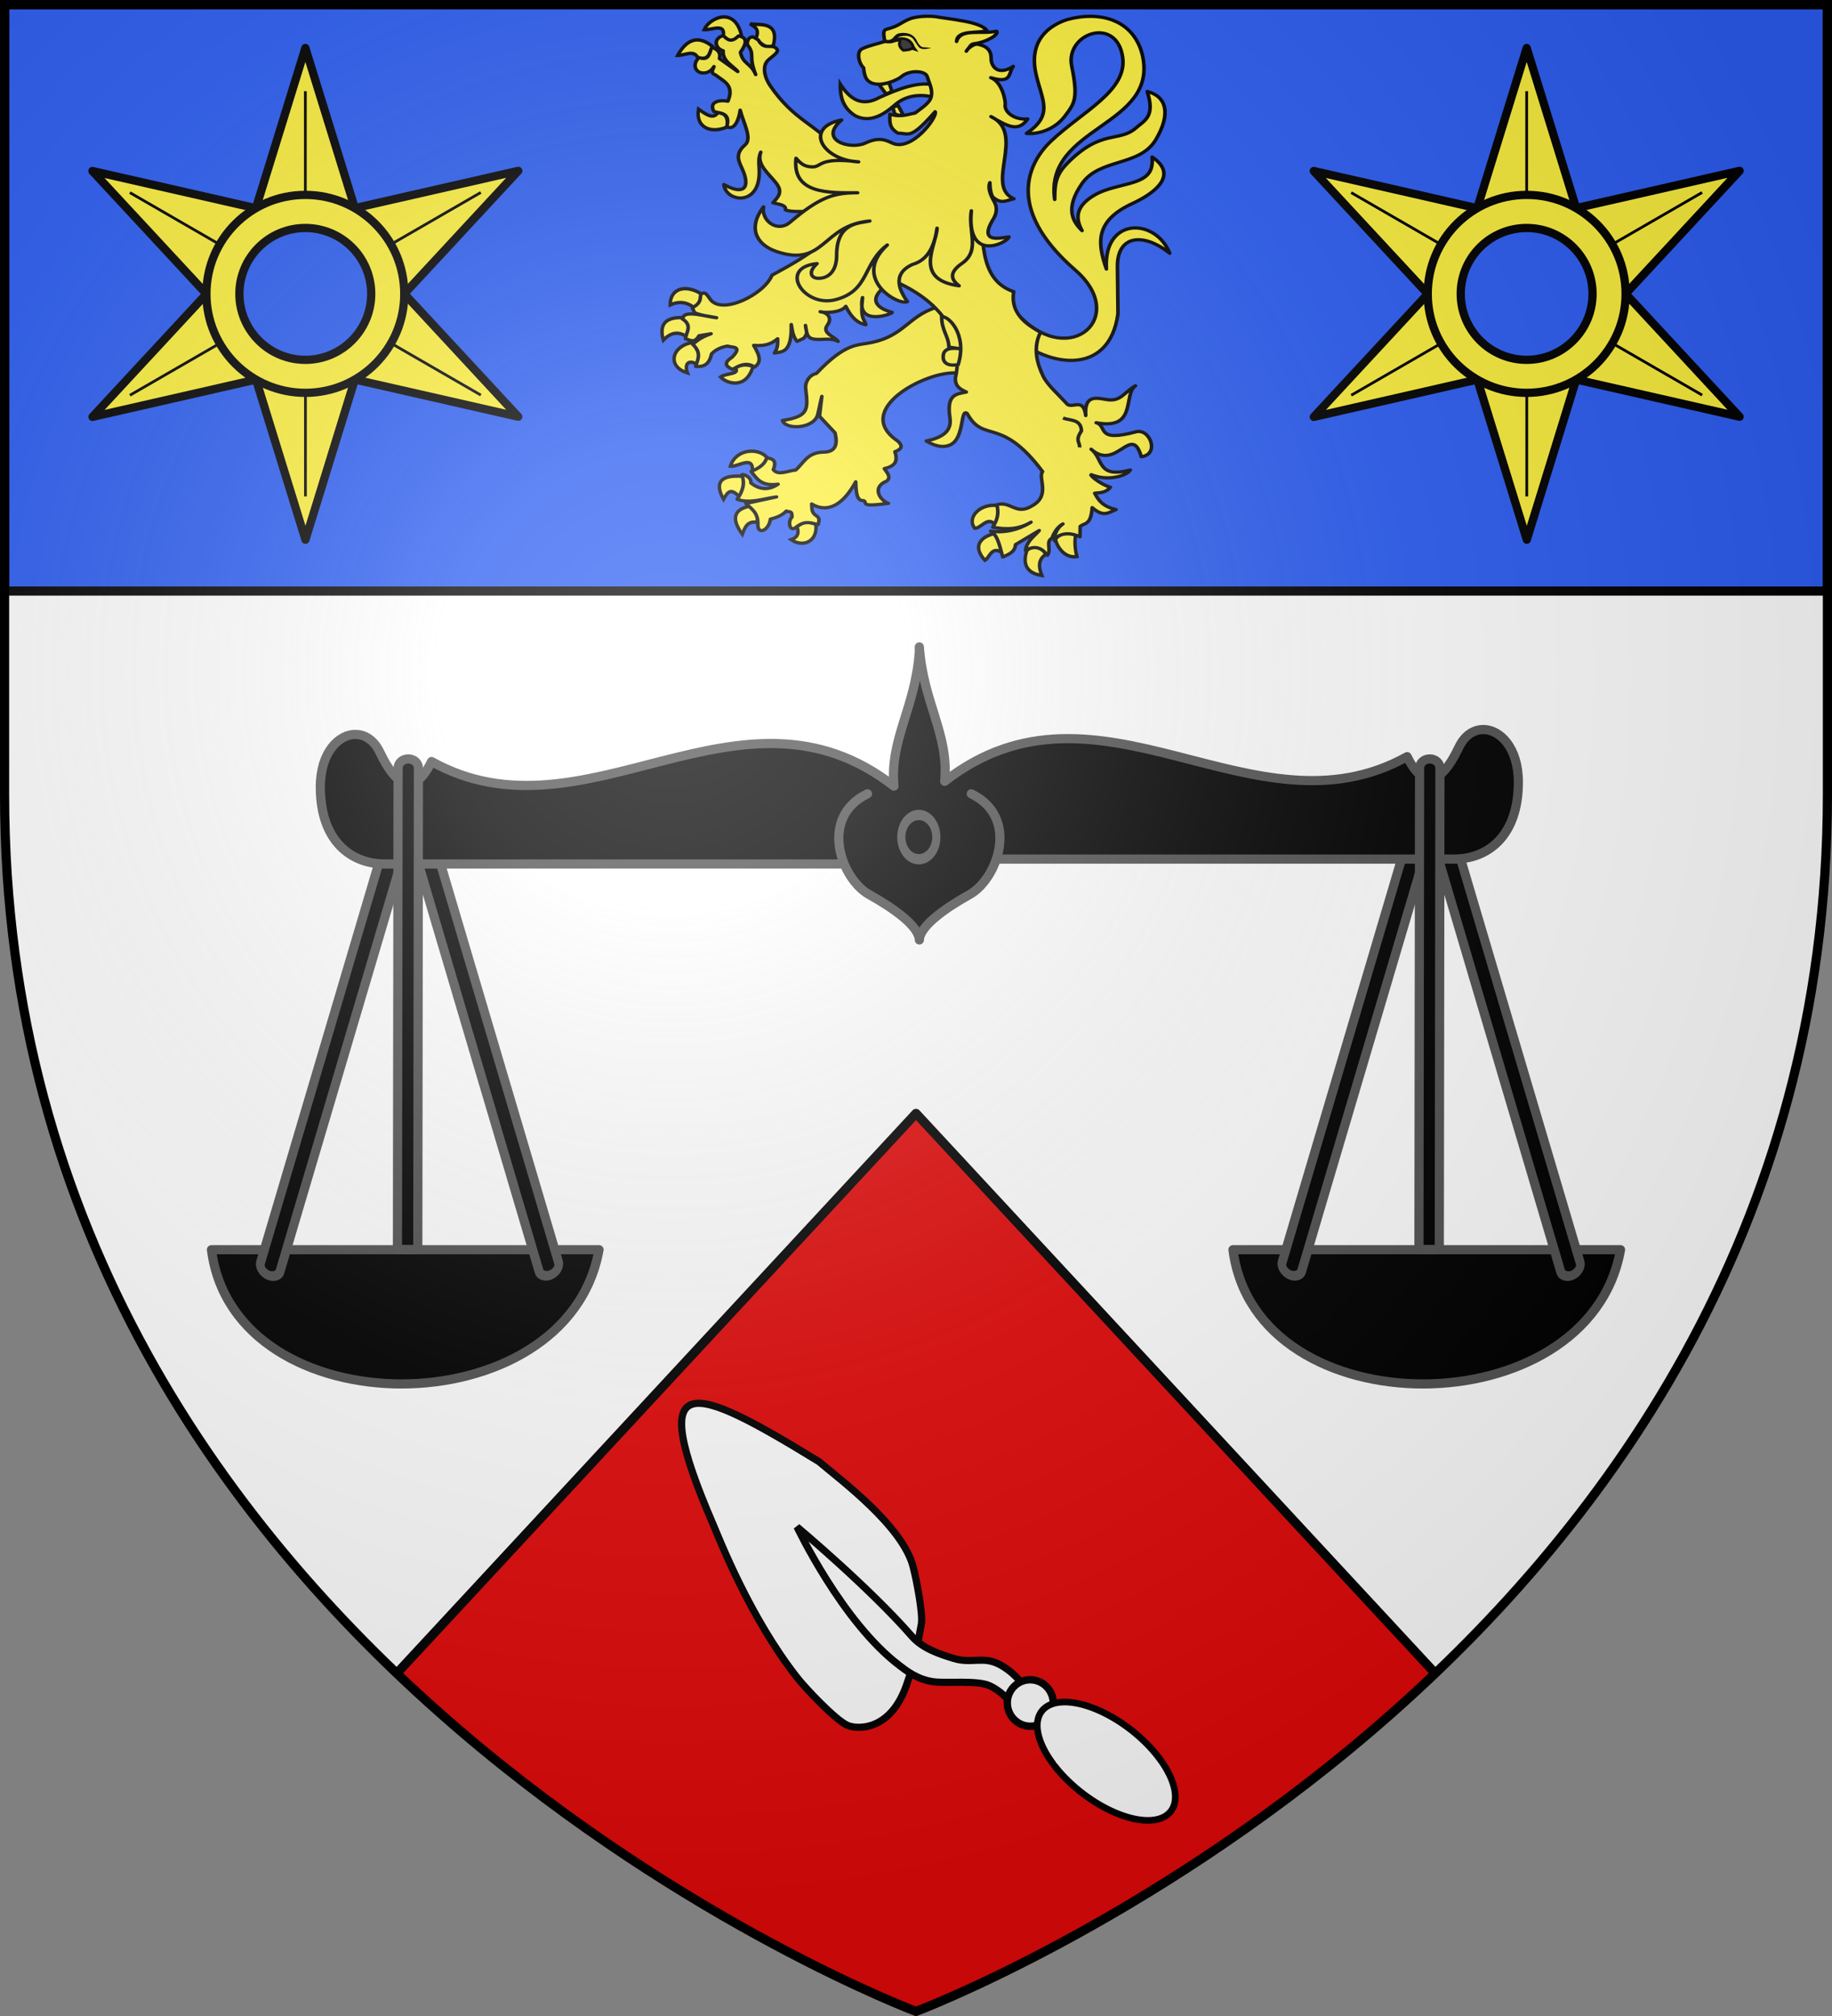 <?xml version="1.0" encoding="UTF-8" standalone="no"?>
<svg
   xmlns:dc="http://purl.org/dc/elements/1.1/"
   xmlns:cc="http://creativecommons.org/ns#"
   xmlns:rdf="http://www.w3.org/1999/02/22-rdf-syntax-ns#"
   xmlns:svg="http://www.w3.org/2000/svg"
   xmlns="http://www.w3.org/2000/svg"
   xmlns:xlink="http://www.w3.org/1999/xlink"
   xmlns:sodipodi="http://sodipodi.sourceforge.net/DTD/sodipodi-0.dtd"
   xmlns:inkscape="http://www.inkscape.org/namespaces/inkscape"
   width="600"
   height="660"
   viewBox="0 0 600 660"
   id="svg2"
   sodipodi:version="0.32"
   inkscape:version="0.46"
   sodipodi:docname="Blason_ville_fr_Hattenville-A_(Seine-Maritime).svg"
   inkscape:output_extension="org.inkscape.output.svg.inkscape"
   version="1.0">
  <rect x="0" y="0" width="600" height="660" fill="#808080" stroke="none"/>
  <sodipodi:namedview
     inkscape:window-height="977"
     inkscape:window-width="1280"
     inkscape:pageshadow="2"
     inkscape:pageopacity="0.0"
     guidetolerance="10.0"
     gridtolerance="10.0"
     objecttolerance="10.0"
     borderopacity="1.0"
     bordercolor="#666666"
     pagecolor="#ffffff"
     id="base"
     showgrid="false"
     inkscape:zoom="1.1621212"
     inkscape:cx="300"
     inkscape:cy="330"
     inkscape:window-x="-4"
     inkscape:window-y="-4"
     inkscape:current-layer="layer3"
     inkscape:object-nodes="true"
     inkscape:window-maximized="1" />
  <defs
     id="defs4">
    <radialGradient
       id="Gradient1"
       gradientUnits="userSpaceOnUse"
       cx="-80"
       cy="-80"
       r="405">
      <stop
         style="stop-color:#fff;stop-opacity:0.31"
         offset="0"
         id="stop7" />
      <stop
         style="stop-color:#fff;stop-opacity:0.25"
         offset="0.19"
         id="stop9" />
      <stop
         style="stop-color:#6b6b6b;stop-opacity:0.125"
         offset="0.6"
         id="stop11" />
      <stop
         style="stop-color:#000;stop-opacity:0.125"
         offset="1"
         id="stop13" />
    </radialGradient>
    <clipPath
       id="shield_cut">
      <path
         id="shield"
         d="M -298.5,-298.5 L 298.5,-298.5 L 298.5,-40 C 298.5,246.31 0,358.5 0,358.5 C 0,358.5 -298.5,246.31 -298.5,-40 L -298.5,-298.5 z" />
    </clipPath>
    <g
       id="s-4">
      <g
         id="c-6">
        <path
           transform="matrix(0.951,0.309,-0.309,0.951,0,-1)"
           d="M 0,0 L 0,1 L 0.5,1 L 0,0 z"
           id="t-0" />
        <use
           height="540"
           width="810"
           y="0"
           x="0"
           id="use2144-7"
           transform="scale(-1,1)"
           xlink:href="#t-0" />
      </g>
      <g
         id="a-1">
        <use
           height="540"
           width="810"
           y="0"
           x="0"
           id="use2147-7"
           transform="matrix(0.309,0.951,-0.951,0.309,0,0)"
           xlink:href="#c-6" />
        <use
           height="540"
           width="810"
           y="0"
           x="0"
           id="use2149-7"
           transform="matrix(-0.809,0.588,-0.588,-0.809,0,0)"
           xlink:href="#c-6" />
      </g>
      <use
         height="540"
         width="810"
         y="0"
         x="0"
         id="use2151-7"
         transform="scale(-1,1)"
         xlink:href="#a-1" />
    </g>
    <g
       id="s">
      <g
         id="c">
        <path
           transform="matrix(0.951,0.309,-0.309,0.951,0,-1)"
           d="M 0,0 L 0,1 L 0.5,1 L 0,0 z"
           id="t" />
        <use
           height="540"
           width="810"
           y="0"
           x="0"
           id="use2144"
           transform="scale(-1,1)"
           xlink:href="#t" />
      </g>
      <g
         id="a">
        <use
           height="540"
           width="810"
           y="0"
           x="0"
           id="use2147"
           transform="matrix(0.309,0.951,-0.951,0.309,0,0)"
           xlink:href="#c" />
        <use
           height="540"
           width="810"
           y="0"
           x="0"
           id="use2149"
           transform="matrix(-0.809,0.588,-0.588,-0.809,0,0)"
           xlink:href="#c" />
      </g>
      <use
         height="540"
         width="810"
         y="0"
         x="0"
         id="use2151"
         transform="scale(-1,1)"
         xlink:href="#a" />
    </g>
    <g
       id="f">
      <rect
         width="100"
         height="60"
         x="-50"
         y="-30"
         style="fill:#28166f"
         id="rect1964" />
      <g
         transform="translate(0,-20)"
         style="fill:#ffffff"
         id="g1966">
        <path
           d="M -1.212,27.818 C -1.212,22.175 -2.091,20.471 -4.542,13.98 C -5.709,10.888 -5.024,7.103 -2.858,3.601 C -2.082,2.346 -1.114,1.214 0,0 C 1.114,1.214 2.082,2.346 2.858,3.601 C 5.024,7.103 5.709,10.888 4.542,13.98 C 2.091,20.471 1.212,22.175 1.212,27.818 L -1.212,27.818 z"
           id="path1968" />
        <path
           d="M 2.922,27.672 C 2.922,21.721 5.239,17.829 8.501,16.66 C 9.949,16.141 11.808,16.387 13.519,18.107 C 15.638,20.236 16.255,26.1 10.036,27.228 C 10.694,26.272 10.655,24.147 9.322,23.441 C 8.331,22.916 7.209,23.188 6.646,23.564 C 5.822,24.116 4.917,25.67 4.967,27.672 L 2.922,27.672 z"
           id="rwi" />
        <path
           d="M 1.777,30.183 C 1.79,32.191 2.795,33.518 4.516,34.257 C 4.295,34.955 3.257,36.378 1.831,36.281 C 1.55,37.787 1.282,38.632 0,40 C -1.282,38.632 -1.55,37.787 -1.831,36.281 C -3.257,36.378 -4.295,34.955 -4.516,34.257 C -2.795,33.518 -1.79,32.191 -1.777,30.183 L 1.777,30.183 z"
           id="path1971" />
        <use
           transform="scale(-1,1)"
           id="use1973"
           x="0"
           y="0"
           width="800"
           height="400"
           xlink:href="#rwi" />
        <rect
           width="15.846"
           height="3.218"
           x="-7.923"
           y="27.331"
           id="rect1975" />
      </g>
    </g>
  </defs>
  <g
     id="layer4"
     inkscape:label="Fond écu"
     inkscape:groupmode="layer"
     transform="translate(300,300)">
    <use
       xlink:href="#shield"
       id="use18"
       style="fill:#ffffff"
       x="0"
       y="0"
       width="600"
       height="660" />
    <rect
       style="fill:#2b5df2;fill-opacity:1;fill-rule:nonzero;stroke:#000000;stroke-opacity:1;stroke-width:3"
       id="rect2842"
       width="597"
       height="192"
       x="-298.5"
       y="-298.5" />
    <g
       id="g8920"
       inkscape:label="Meubles"
       transform="translate(-1000,-300)" />
    <path
       style="fill:#e20909;fill-opacity:1;fill-rule:nonzero;stroke:none;stroke-width:3;stroke-linecap:butt;stroke-linejoin:round;stroke-miterlimit:4;stroke-dashoffset:0;stroke-opacity:1"
       d="M 300 364.5 L 129.938 547.844 C 210.807 624.991 300 658.5 300 658.5 C 300 658.5 389.193 624.991 470.062 547.844 L 300 364.5 z "
       transform="translate(-300,-300)"
       id="rect9044" />
  </g>
  <g
     id="layer3"
     inkscape:label="Meubles"
     inkscape:groupmode="layer"
     transform="translate(300,300)">
    <g
       id="g2512"
       transform="matrix(0.995,-0.105,0.105,0.995,-23.746,1.657)">
      <path
         style="fill:#ffffff;stroke:#000000;stroke-width:2.348px;stroke-linecap:butt;stroke-linejoin:miter;stroke-opacity:1"
         d="M -26.511,174.964 C -19.965,181.809 -1.537,198.776 0.502,212.354 C 1.161,216.741 2.143,228.142 1.218,231.317 C -3.072,246.043 -3.863,246.431 -5.222,249.564 C -12.187,265.614 -23.655,263.295 -26.332,261.729 C -30.112,259.518 -38.669,248.261 -41.002,244.555 C -54.481,223.135 -61.594,196.707 -63.185,191.602 C -79.965,137.757 -65.372,145.082 -26.511,174.964 L -26.511,174.964 z"
         id="path2833"
         sodipodi:nodetypes="cssssssss" />
      <path
         style="fill:#ffffff;stroke:#000000;stroke-width:2.348px;stroke-linecap:butt;stroke-linejoin:miter;stroke-opacity:1"
         d="M -35.922,195.435 C -35.922,195.435 -24.468,228.094 -7.223,244.142 C -5.677,245.58 -2.068,249.326 3.434,250.568 C 7.738,251.54 17.464,251.473 21.273,253.702 C 25.794,256.349 28.4,261.197 28.4,261.197 C 28.4,261.197 33.83,257.451 33.83,257.451 C 33.83,257.451 31.131,251.187 25.542,247.316 C 20.225,243.633 16.414,246.111 10.465,243.572 C 5.703,241.54 0.677,239.183 -2.299,234.946 C -14.509,217.564 -35.922,195.435 -35.922,195.435 L -35.922,195.435 z"
         id="path2835"
         sodipodi:nodetypes="csssccsssc" />
      <path
         transform="matrix(2.343,-0.164,0.164,2.343,-83.861,-394.918)"
         sodipodi:type="arc"
         style="fill:#ffffff;fill-opacity:1;fill-rule:nonzero;stroke:#000000;stroke-width:1.028;stroke-linecap:round;stroke-linejoin:round;stroke-miterlimit:4;stroke-dasharray:none;stroke-opacity:1"
         id="path2837"
         sodipodi:cx="30.546562"
         sodipodi:cy="281.97485"
         sodipodi:rx="3.1993906"
         sodipodi:ry="3.2374787"
         d="M 28.946,284.778 A 3.199,3.237 0 1 1 29.051,284.837"
         sodipodi:start="2.0947157"
         sodipodi:end="8.3402977"
         sodipodi:open="true" />
      <path
         sodipodi:open="true"
         sodipodi:end="8.3402977"
         sodipodi:start="2.0947157"
         d="M 24.854,286.794 A 11.379,5.565 0 1 1 25.228,286.895"
         sodipodi:ry="5.565196"
         sodipodi:rx="11.37919"
         sodipodi:cy="281.97485"
         sodipodi:cx="30.546562"
         id="path3611"
         style="fill:#ffffff;fill-opacity:1;fill-rule:nonzero;stroke:#000000;stroke-width:0.928;stroke-linecap:round;stroke-linejoin:round;stroke-miterlimit:4;stroke-dasharray:none;stroke-opacity:1"
         sodipodi:type="arc"
         transform="matrix(1.695,1.626,-1.626,1.695,463.432,-245.306)" />
    </g>
    <g
       transform="translate(-394.352,-25.191)"
       inkscape:label="Meubles"
       id="g2807" />
    <g
       transform="translate(820.582,694.628)"
       inkscape:label="Meubles"
       id="g4626" />
    <g
       id="g9584"
       transform="matrix(0.393,0,0,0.357,237.399,-429.003)">
      <path
         sodipodi:nodetypes="cssssscscccsscsscsscsccscc"
         id="path3833"
         d="M -517.572,651.517 C -475.203,699.354 -426.794,651.645 -471.279,609.088 C -532.269,550.741 -508.177,508.111 -491.712,490.941 C -465.26,463.355 -427.952,444.829 -431.848,413.952 C -436.693,375.558 -479.974,391.666 -474.265,422.167 C -468.647,452.183 -472.152,456.26 -479.741,467.481 C -488.727,480.769 -502.974,484.679 -511.999,483.67 C -488.531,466.411 -499.619,452.51 -504.251,428.342 C -510.17,397.466 -492.273,384.389 -478.126,379.32 C -450.722,371.074 -423.003,379.305 -415.508,411.27 C -401.191,477.841 -497.294,476.263 -488.484,544.289 C -488.422,530.415 -487.845,522.118 -477.871,510.999 C -449.42,479.282 -434.795,492.356 -420.643,478.599 C -413.723,471.873 -404.484,468.391 -411.402,445.269 C -395.238,449.591 -391.412,465.822 -404.23,489.458 C -417.707,514.309 -451.059,506.226 -465.853,529.885 C -480.352,553.069 -473.153,564.898 -465.675,572.875 C -471.041,562.112 -471.356,551.317 -456.764,541.253 C -450.639,537.028 -444.93,534.815 -429.589,530.645 C -412.306,525.947 -406.203,520.784 -407.292,505.332 C -385.227,521.658 -404.608,538.293 -423.857,548.057 C -454.944,563.825 -453.004,584.12 -445.396,608.091 C -448.118,560.027 -404.277,560.959 -392.635,593.636 C -413.967,574.638 -436.499,576.366 -436.194,605.986 L -435.75,649.08 C -443.111,708.923 -498.266,697.996 -527.539,664.915"
         style="fill:#fcef3c;fill-opacity:1;stroke:#000000;stroke-width:3;stroke-linejoin:round;stroke-miterlimit:4;stroke-dasharray:none;stroke-opacity:1" />
      <path
         style="fill:#fcef3c;fill-opacity:1;stroke:#000000;stroke-width:3;stroke-miterlimit:4;stroke-dasharray:none;stroke-opacity:1"
         d="M -667.159,438.537 C -667.359,449.681 -665.264,460.005 -654.901,467.372 C -644.036,473.671 -632.959,468.69 -621.809,457.669 C -610.025,446.333 -595.85,448.322 -586.899,451.132 C -585.425,445.89 -587.234,443.76 -586.832,440.25 C -600.213,434.466 -619.694,443.443 -634.525,450.729 C -649.373,459.753 -659.105,452.191 -667.159,438.537 z"
         id="path3835"
         sodipodi:nodetypes="ccccccc" />
      <g
         transform="matrix(0.971,0,0,1.062,-1565.493,279.495)"
         id="g3892"
         style="fill:#fcef3c;stroke:#000000;stroke-width:2.954;stroke-opacity:1">
        <path
           style="fill:#fcef3c;fill-opacity:1;stroke:#000000;stroke-width:2.954;stroke-linejoin:miter;stroke-miterlimit:4;stroke-dasharray:none;stroke-opacity:1"
           d="M 862.664,472.577 C 855.476,463.366 835.582,464.284 830.832,479.663 C 837.648,480.342 850.288,470.055 849.838,483.483 C 858.143,483.015 860.546,478.79 862.664,472.577 z"
           id="path3838"
           sodipodi:nodetypes="cccc" />
        <path
           style="fill:#fcef3c;fill-opacity:1;stroke:#000000;stroke-width:2.954;stroke-miterlimit:4;stroke-dasharray:none;stroke-opacity:1"
           d="M 838.453,505.987 C 830.975,497.956 828.393,502.102 824.949,508.23 C 816.762,493.269 822.908,487.055 841.32,488.327 C 843.516,493.04 842.344,500.573 838.453,505.987 z"
           id="path3840"
           sodipodi:nodetypes="cccc" />
        <path
           style="fill:#fcef3c;fill-opacity:1;stroke:#000000;stroke-width:2.954;stroke-miterlimit:4;stroke-dasharray:none;stroke-opacity:1"
           d="M 847.459,514.084 C 834.368,516.89 830.977,524.397 841.064,538.435 C 843.251,532.571 845.42,526.686 853.598,528.133 C 855.081,523.343 852.891,518.452 847.459,514.084 z"
           id="path3842"
           sodipodi:nodetypes="cccc" />
        <path
           style="fill:#fcef3c;fill-opacity:1;stroke:#000000;stroke-width:2.954;stroke-miterlimit:4;stroke-dasharray:none;stroke-opacity:1"
           d="M 887.874,531.879 C 890.435,537.852 887.784,541.535 883.014,543.118 C 892.915,549.972 905.768,545.084 904.244,530.006 C 897.135,525.985 893.169,527.399 887.874,531.879 z"
           id="path3844"
           sodipodi:nodetypes="cccc" />
      </g>
      <path
         sodipodi:nodetypes="cscccsccccccccccccccccccccccccccccccccc"
         id="path3846"
         d="M -588.733,643.782 C -610.61,652.187 -614.47,669.049 -640.504,675.321 C -653.099,678.355 -662.266,675.119 -687.098,703.836 C -693.354,705.312 -696.331,712.03 -696.102,716.753 C -694.119,736.613 -692.787,743.132 -715.325,746.93 C -712.579,756.093 -688.223,754.483 -685.812,740.874 C -685.435,738.747 -682.545,724.852 -682.545,724.852 L -684.518,743.034 L -671.567,758.273 C -669.212,768.785 -670.873,776.029 -681.49,775.986 C -694.775,776.417 -697.707,786.065 -704.355,792.404 C -710.738,792.947 -718.85,797.898 -722.979,792.038 C -719.554,782.966 -724.378,781.913 -728.515,781.171 C -729.748,786.67 -734.539,790.642 -741.458,793.7 C -736.736,800.118 -733.151,807.58 -719.024,805.365 C -727.71,811.769 -735.065,809.866 -741.651,804.288 C -741.025,798.928 -747.991,795.766 -749.224,796.724 C -746.24,805.165 -748.818,812.368 -753.107,819.191 C -742.807,823.515 -731.355,818.612 -720.318,817.03 L -745.773,823.079 C -741.401,827.995 -735.631,831.044 -735.85,842.089 C -736.198,852.491 -726.606,847.875 -725.384,837.395 C -721.534,836.27 -716.214,834.713 -712.121,829.992 C -709.504,831.31 -707.156,829.193 -707.447,835.608 C -711.06,839.064 -709.568,849.024 -704.779,845.435 C -697.481,839.131 -693.8,839.91 -685.692,842.521 C -685.274,840.217 -683.798,837.099 -686.491,834.795 C -691.747,831.28 -690.516,827.826 -690.981,823.511 C -684.367,827.913 -669.512,833.597 -654.31,803.205 C -654.019,812.819 -653.604,820.804 -647.786,820.456 C -643.719,822.049 -652.913,826.755 -627.077,822.952 C -634.312,819.992 -641.169,808.047 -628.432,802.502 C -624.433,798.704 -628.202,794.906 -630.47,791.108 C -621.82,788.874 -618.804,784.759 -621.657,775.613 C -615.964,773.232 -614.665,770.47 -619.317,765.786 C -657.469,737.478 -596.15,701.553 -570.613,703.404 L -549.042,689.578 L -562.847,642.486 L -588.733,643.782 z"
         style="fill:#fcef3c;fill-opacity:1;stroke:#000000;stroke-width:3;stroke-linejoin:round;stroke-miterlimit:4;stroke-dasharray:none;stroke-opacity:1" />
      <g
         transform="matrix(0.971,0,0,1.062,-1565.493,279.495)"
         id="g3882"
         style="fill:#fcef3c;stroke:#000000;stroke-width:2.954;stroke-opacity:1">
        <path
           style="fill:#fcef3c;fill-opacity:1;stroke:#000000;stroke-width:2.954;stroke-miterlimit:4;stroke-dasharray:none;stroke-opacity:1"
           d="M 799.626,342.685 C 793.774,338.06 787.06,336.855 779.162,340.343 C 779.106,325.805 792.784,322.121 806.788,331.446 C 805.376,336.085 803.722,340.503 799.626,342.685 z"
           id="path3849"
           sodipodi:nodetypes="cccc" />
        <path
           style="fill:#fcef3c;fill-opacity:1;stroke:#000000;stroke-width:2.954;stroke-miterlimit:4;stroke-dasharray:none;stroke-opacity:1"
           d="M 773.279,370.783 C 769.861,358.309 773.827,350.73 790.161,351.348 C 793.098,355.22 797.453,357.91 793.231,367.739 C 785.442,362.5 779.028,364.815 773.279,370.783 z"
           id="path3851"
           sodipodi:nodetypes="cccc" />
        <path
           style="fill:#fcef3c;fill-opacity:1;stroke:#000000;stroke-width:2.954;stroke-miterlimit:4;stroke-dasharray:none;stroke-opacity:1"
           d="M 798.091,372.89 C 803.036,379.212 806.283,385.534 802.439,391.857 C 794.439,386.826 791.28,391.913 793.998,399.115 C 775.538,393.305 781.104,375.503 798.091,372.89 z"
           id="path3853"
           sodipodi:nodetypes="cccc" />
        <path
           style="fill:#fcef3c;fill-opacity:1;stroke:#000000;stroke-width:2.954;stroke-miterlimit:4;stroke-dasharray:none;stroke-opacity:1"
           d="M 834.925,394.666 C 840.419,391.503 845.458,391.677 850.272,393.496 C 844.294,413.872 827.566,408.23 822.391,402.628 C 826.735,399.156 839.892,400.411 834.925,394.666 z"
           id="path3855"
           sodipodi:nodetypes="cccc" />
      </g>
      <g
         transform="matrix(0.971,0,0,1.062,-1565.493,279.495)"
         id="g3912"
         style="fill:#fcef3c;stroke:#000000;stroke-width:2.954;stroke-opacity:1">
        <path
           style="fill:#fcef3c;fill-opacity:1;stroke:#000000;stroke-width:2.954;stroke-miterlimit:4;stroke-dasharray:none;stroke-opacity:1"
           d="M 828.018,186.74 C 814.197,192.783 800.773,187.301 803.463,171.286 C 810.031,176.021 816.149,180.423 820.089,174.33 C 825.777,174.564 829.136,177.784 828.018,186.74 z"
           id="path3858"
           sodipodi:nodetypes="cccc" />
        <path
           style="fill:#fcef3c;fill-opacity:1;stroke:#000000;stroke-width:2.954;stroke-miterlimit:4;stroke-dasharray:none;stroke-opacity:1"
           d="M 802.951,127.031 C 799.413,119.605 791.513,125.156 785.557,124.924 C 793.82,110.121 803.811,107.649 815.485,117.197 C 813.451,123.223 811.622,129.511 802.951,127.031 z"
           id="path3860"
           sodipodi:nodetypes="cccc" />
        <path
           style="fill:#fcef3c;fill-opacity:1;stroke:#000000;stroke-width:2.954;stroke-miterlimit:4;stroke-dasharray:none;stroke-opacity:1"
           d="M 808.322,102.68 C 814.725,103.316 826.831,96.494 824.693,108.299 C 829.537,113.875 834.771,113.02 840.296,107.363 C 834.235,81.957 812.632,92.838 808.322,102.68 z"
           id="path3862"
           sodipodi:nodetypes="cccc" />
        <path
           style="fill:#fcef3c;fill-opacity:1;stroke:#000000;stroke-width:2.954;stroke-miterlimit:4;stroke-dasharray:none;stroke-opacity:1"
           d="M 852.574,110.641 C 856.125,102.573 852.476,100.563 847.714,97.763 L 855.644,98.231 C 869.511,98.678 870.004,106.776 867.666,116.495 C 860.643,119.558 857.045,114.003 852.574,110.641 z"
           id="path3864"
           sodipodi:nodetypes="ccccc" />
      </g>
      <g
         transform="matrix(0.971,0,0,1.062,-1565.493,279.495)"
         id="g3902"
         style="fill:#fcef3c;stroke:#000000;stroke-width:2.954;stroke-opacity:1">
        <path
           style="fill:#fcef3c;fill-opacity:1;stroke:#000000;stroke-width:2.954;stroke-miterlimit:4;stroke-dasharray:none;stroke-opacity:1"
           d="M 1060.277,513.615 C 1063.924,519.732 1061.276,524.737 1057.464,529.538 C 1051.37,523.107 1046.274,533.114 1040.581,533.284 C 1033.216,523.847 1045.426,511.462 1060.277,513.615 z"
           id="path3867"
           sodipodi:nodetypes="cccc" />
        <path
           style="fill:#fcef3c;fill-opacity:1;stroke:#000000;stroke-width:2.954;stroke-miterlimit:4;stroke-dasharray:none;stroke-opacity:1"
           d="M 1063.602,554.123 C 1064.5,549.322 1064.845,544.657 1056.696,537.967 C 1045.367,541.022 1038.428,548.922 1049.278,560.914 C 1053.043,559.086 1054.933,548.365 1063.602,554.123 z"
           id="path3869"
           sodipodi:nodetypes="cccc" />
        <path
           style="fill:#fcef3c;fill-opacity:1;stroke:#000000;stroke-width:2.954;stroke-miterlimit:4;stroke-dasharray:none;stroke-opacity:1"
           d="M 1085.345,552.25 C 1093.294,545.781 1099.939,550.348 1101.204,555.997 C 1095.254,560.145 1095.033,566.251 1098.134,574.026 C 1080.946,571.416 1083.073,559.15 1085.345,552.25 z"
           id="path3871"
           sodipodi:nodetypes="cccc" />
        <path
           style="fill:#fcef3c;fill-opacity:1;stroke:#000000;stroke-width:2.954;stroke-miterlimit:4;stroke-dasharray:none;stroke-opacity:1"
           d="M 1127.295,539.138 C 1125.858,544.384 1126.946,553.033 1128.236,557.655 C 1117.18,559.612 1110.359,547.811 1109.901,542.416 C 1114.509,537.299 1118.595,535.516 1127.295,539.138 z"
           id="path3873"
           sodipodi:nodetypes="cccc" />
      </g>
      <path
         sodipodi:nodetypes="ccccccsccccccsscscscccccscccccccccccccccccccccccscsccccccccscscccccccccccccccccccccscccscccccsccccsscccccccc"
         id="path3875"
         d="M -764.791,394.003 C -772.978,396.545 -771.949,405.528 -764.749,407.933 C -765.583,417.526 -756.192,421.816 -752.606,426.983 L -767.847,415.083 C -766.39,408.024 -770.802,406.833 -773.958,404.392 C -776.451,409.081 -775.729,417.669 -784.936,414.139 C -791.07,420.921 -787.469,427.546 -782.521,428.192 C -778.238,428.751 -774.584,426.548 -772.449,422.412 C -772.992,425.094 -775.9,428.111 -771.204,430.043 C -764.668,435.776 -755.034,439.188 -760.83,454.183 C -766.955,452.752 -777.2,454.24 -772.449,463.627 C -767.667,465.373 -758.267,464.314 -761.773,477.378 C -755.044,481.851 -751.38,469.72 -750.593,462.371 C -747.954,473.896 -740.346,488.338 -746.495,494.189 C -755.634,502.886 -751.495,509.64 -748.645,516.818 C -741.862,533.906 -747.807,540.625 -764.145,530.556 C -762.87,544.807 -740.644,549.787 -735.72,528.934 C -732.92,517.075 -736.969,509.863 -733.433,500.889 C -737.26,512.143 -726.915,520.331 -720.579,529.322 C -714.681,537.692 -719.016,541.981 -723.333,547.342 C -718.259,548.672 -711.838,549.334 -712.959,553.764 C -707.258,556.523 -695.263,554.535 -689.498,555.556 L -684.921,586.714 C -693.969,595.217 -709.047,604.845 -724.058,613.679 C -730.479,631.328 -765.985,650.769 -775.613,635.678 C -778.663,630.896 -780.121,628.349 -783.427,631.359 C -784.164,635.255 -782.818,638.938 -790.443,643.599 L -788.595,648.17 C -781.819,651.049 -776.354,651.307 -770.299,652.742 C -779.131,651.694 -796.895,645.447 -798.224,652.725 L -798.969,653.648 C -789.948,659.758 -795.6,665.898 -796.215,672.008 C -792.453,673.119 -788.698,676.595 -784.936,669.25 L -774.863,667.399 C -784.442,671.22 -786.802,674.143 -790.142,677.184 C -782.642,684.462 -785.803,690.861 -787.689,697.357 C -781.083,698.045 -776.299,695.697 -774.491,685.974 C -770.525,681.216 -765.098,679.455 -761.132,678.732 C -757.02,680.242 -748.175,678.38 -757.473,689.083 C -764.711,694.147 -762.586,697.484 -756.869,700.114 C -750.768,695.849 -744.674,693.343 -738.573,697.961 C -733.175,693.615 -733.499,688.729 -739.299,678.09 C -728.566,679.023 -723.748,675.849 -719.372,672.008 C -719.38,676.16 -718.948,680.181 -722.088,685.117 C -715.997,683.714 -707.404,685.803 -708.007,658.944 C -707.071,664.105 -707.01,669.265 -703.188,674.426 L -697.624,671.595 C -693.569,666.401 -695.886,664.962 -696.172,659.768 C -695.285,664.587 -695.509,670.427 -690.664,671.946 C -684.132,673.994 -675.613,670.412 -669.01,674.426 C -672.116,669.642 -682.899,667.043 -677.875,659.416 C -673.163,652.266 -678.721,647.692 -683.867,647.216 C -680.328,648.361 -666.629,648.381 -662.569,642.254 C -657.179,654.324 -651.237,658.161 -645.848,659.164 C -647.362,653.195 -650.598,654.007 -648.601,634.214 C -654.178,661.48 -623.566,649.14 -623.855,647.868 C -646.633,640.82 -637.284,627.484 -622.271,619.044 C -585.512,636.783 -563.017,666.113 -571.23,707.934 C -571.568,715.999 -566.852,718.41 -562.139,720.854 C -570.533,722.863 -578.797,722.754 -575.795,744.427 C -574.03,757.168 -582.521,762.771 -595.524,765.734 C -590.997,768.818 -582.299,773.308 -574.841,768.911 C -563.543,762.25 -567.195,735.272 -561.384,740.612 C -547.466,768.427 -533.592,742.339 -498.564,793.84 C -502.806,799.187 -491.667,815.51 -507.024,825.045 C -520.8,834.526 -524.817,820.594 -536.638,824.138 C -535.066,832.001 -535.939,837.514 -540.108,844.802 C -529.477,846.989 -518.862,847.19 -508.231,840.231 C -518.672,847.319 -530.502,850.34 -541.843,848.391 C -535.528,852.282 -533.981,864.151 -531.771,872.191 C -526.905,869.713 -521.559,867.707 -521.133,860.782 L -501.366,847.862 C -505.854,853.451 -511.983,857.864 -512.758,866.109 C -504.859,861.039 -499.133,863.8 -494.538,870.642 C -490.87,864.926 -496.434,858.501 -490.727,854.828 C -489.347,850.323 -486.316,844.633 -481.636,841.78 C -487.012,845.835 -489.269,852.895 -488.553,857.303 C -489.173,855.176 -481.327,846.487 -467.403,853.633 L -467.226,844.047 C -463.392,840.716 -458.321,843.088 -457.229,826.858 C -447.737,835.904 -443.714,831.522 -437.386,828.634 C -448.46,825.76 -451.822,820.46 -455.149,813.636 C -450.231,813.059 -445.867,813.245 -442.068,808.183 C -451.61,805.129 -461.34,795.128 -457.342,796.9 C -444.211,802.723 -428.723,797.992 -425.428,792.329 C -453.419,800.453 -447.628,782.088 -458.096,773.327 C -436.931,794.021 -424.452,749.133 -416.336,780.165 C -400.696,778.184 -409.046,753.892 -420.75,757.347 C -454.796,767.399 -444.116,751.931 -453.928,748.999 C -419.316,756.092 -431.797,723.341 -421.183,715.136 C -431.351,721.62 -433.344,730.05 -445.648,727.692 C -453.985,726.17 -463.946,723.393 -462.623,742.425 C -464.434,725.976 -472.975,735.734 -477.826,732.263 C -485.227,723.205 -494.461,714.556 -498.032,706.448 C -502.961,695.252 -506.984,680.452 -500.32,666.17 C -507.351,661.205 -525.964,651.788 -522.642,628.828 C -553.184,617.393 -547.245,577.366 -550.994,544.433 L -668.558,498.609 C -688.444,474.828 -705.937,471.625 -725.633,439.864 C -730.14,432.597 -732.714,421.991 -727.137,416.342 C -722.55,411.696 -715.622,407.956 -722.39,404.392 C -726.766,402.814 -731.142,406.612 -735.518,397.97 L -739.78,395.212 C -742.97,395.207 -744.748,397.358 -744.684,402.239 C -737.66,412.074 -744.219,411.463 -737.668,429.741 C -741.821,418.783 -748.28,420.452 -750.357,409.266 C -746.258,402.954 -743.209,395.821 -752.003,394.306 C -758.483,401.394 -761.449,397.129 -764.791,394.003 z"
         style="fill:#fcef3c;fill-opacity:1;stroke:#000000;stroke-width:3;stroke-linejoin:round;stroke-miterlimit:4;stroke-dasharray:none;stroke-opacity:1" />
      <path
         sodipodi:nodetypes="cccccc"
         id="path3877"
         d="M -582.693,651.932 C -582.547,665.032 -576.939,669.308 -576.653,679.641 L -565.711,681.429 C -574.694,679.898 -581.329,680.696 -581.399,688.282 C -581.74,695.454 -575.356,697.218 -568.887,695.627 C -560.994,667.13 -577.798,650.258 -582.693,651.932 z"
         style="fill:#fcef3c;fill-opacity:1;stroke:#000000;stroke-width:3;stroke-miterlimit:4;stroke-dasharray:none;stroke-opacity:1" />
      <path
         sodipodi:nodetypes="ccc"
         id="path3879"
         d="M -481.524,744.664 C -475.526,747.324 -466.45,745.5 -466.208,756.545 C -471.748,765.62 -467.351,766.735 -467.718,771.666"
         style="opacity:0.98;fill:none;fill-opacity:1;stroke:#000000;stroke-width:3;stroke-miterlimit:4;stroke-dasharray:none;stroke-opacity:1" />
      <path
         sodipodi:nodetypes="ccccc"
         style="fill:#fcef3c;fill-opacity:1;stroke:#000000;stroke-width:3;stroke-miterlimit:4;stroke-dasharray:none;stroke-opacity:1"
         d="M -614.451,467.445 L -619.013,458.028 L -623.455,459.708 L -621.849,465.711 C -617.692,467.676 -617.97,466.877 -614.451,467.445 z"
         id="path3881" />
      <path
         sodipodi:nodetypes="ccccc"
         id="path3883"
         d="M -634.895,438.852 L -626.539,437.189 L -624.083,445.18 L -628.92,447.606 L -634.895,438.852 z"
         style="fill:#fcef3c;fill-opacity:1;stroke:#000000;stroke-width:3;stroke-miterlimit:4;stroke-dasharray:none;stroke-opacity:1" />
      <path
         sodipodi:nodetypes="csscscssccccscssccscccscscccccccccscsscscsccsccssccccss"
         id="path3885"
         d="M -594.793,431.434 C -596.284,426.095 -609.615,425.175 -616.463,431.791 C -619.902,435.113 -638.138,443.877 -645.043,434.122 C -646.487,432.081 -647.392,428.498 -647.769,423.506 C -651.672,419.732 -654.098,408.693 -648.89,406.052 C -642.713,402.92 -636.432,401.649 -630.203,399.447 C -630.253,395.671 -632.628,389.28 -628.577,388.164 C -618.339,385.347 -617.01,382.18 -609.593,378.808 C -606.078,377.21 -597.39,375.437 -588.027,376.577 C -575.457,379.156 -550.526,381.006 -545.114,389.178 C -551.056,392.495 -569.717,387.969 -570.266,399.386 C -566.849,386.838 -549.568,393.084 -536.937,389.988 C -534.413,392.522 -544.338,399.765 -555.384,401.402 C -558.373,401.845 -558.155,402.662 -562.136,408.323 C -560.353,404.807 -555.113,401.448 -552.882,401.886 C -539.394,404.535 -541.85,414.482 -541.294,417.376 C -539.918,424.551 -534.158,429.909 -523.015,422.241 C -527.382,428.727 -523.896,438.447 -541.751,432.605 C -531.961,436.432 -529.302,454.875 -529.681,456.974 C -530.87,463.54 -522.618,471.583 -510.995,470.459 C -518.952,483.291 -528.401,476.677 -541.592,468.258 C -511.999,483.67 -547.302,531.859 -522.487,543.648 C -528.121,544.826 -532.747,549.125 -539.819,542.242 C -541.099,540.996 -542.46,535.601 -542.498,528.865 C -544.878,535.369 -540.263,543.328 -538.772,546.491 C -536.631,551.032 -535.895,556.235 -540.624,564.012 C -551.436,584.864 -533.377,579.388 -526.609,578.597 C -528.048,584.36 -562.327,602.657 -557.936,554.656 C -560.803,573.55 -550.246,590.906 -565.625,602.814 C -577.366,611.66 -574.37,618.219 -568.137,623.465 C -606.898,617.694 -587.062,586.347 -586.51,570.617 C -588.596,585.662 -593.26,599.584 -607.12,603.915 C -625.238,613.108 -616.857,629.252 -611.198,637.963 C -618.634,642.136 -658.292,616.898 -628.005,586.028 C -648.68,603.007 -642.613,628.11 -671.334,636.224 C -697.506,643.618 -719.453,606.597 -686.538,603.09 C -694.584,611.104 -691.352,616.969 -684.614,616.574 C -675.509,616.039 -670.175,608.279 -670.198,595.437 C -670.253,564.729 -650.926,566.26 -642.569,564.012 C -682.399,567.765 -679.941,606.996 -720.281,592.022 C -737.289,585.708 -744.435,570.24 -731.154,551.042 C -733.146,563.77 -719.572,575.017 -709.077,565.201 C -684.259,541.988 -672.379,538.054 -652.737,538.144 C -677.336,538.257 -707.36,539.159 -704.054,506.462 C -699.615,511.956 -697.02,513.93 -691.25,514.384 C -682.022,515.112 -686.461,504.933 -651.913,509.799 C -682.424,508.129 -697.812,478.152 -666.065,471.36 C -686.003,490.193 -658.673,498.976 -646.159,492.497 C -634.607,486.516 -628.752,490.098 -623.845,492.579 C -607.406,500.893 -585.727,468.058 -588.115,463.808 C -609.124,490.012 -609.55,483.465 -619.2,483.475 C -625.373,479.19 -626.363,475.354 -625.786,466.044 C -616.697,469.147 -611.081,466.211 -604.839,465.037 C -599.067,460.121 -592.618,455.856 -591.392,449.976 C -590.025,443.421 -592.912,438.167 -594.793,431.434 z"
         style="fill:#fcef3c;fill-opacity:1;stroke:#000000;stroke-width:3;stroke-linejoin:round;stroke-miterlimit:4;stroke-dasharray:none;stroke-opacity:1" />
      <path
         sodipodi:nodetypes="ccccccscc"
         id="path3887"
         style="fill:#313131;stroke:#000000;stroke-width:2.438;stroke-opacity:1"
         d="M -625.621,399.925 C -618.736,395.524 -608.998,394.675 -606.306,404.528 L -604.977,406.592 L -607.465,405.679 C -608.817,406.975 -610.748,407.014 -612.487,407.285 L -614.515,407.517 C -617.122,405.67 -618.395,402.537 -617.652,400.158 C -616.366,396.039 -623.622,399.86 -625.621,399.925 L -625.621,399.925 z" />
      <path
         sodipodi:nodetypes="cccccccsccsc"
         id="path3870"
         d="M -618.983,392.097 C -622.275,393.462 -622.769,397.06 -626.205,397.939 C -627.686,398.115 -629.027,397.806 -629.027,397.806 L -629.604,400.927 C -629.604,400.927 -627.901,401.331 -625.902,401.093 C -621.853,401.135 -620.934,396.813 -617.921,395.051 C -614.168,393.821 -609.511,393.504 -606.633,396.777 C -603.751,400.975 -602.491,404.509 -600.513,405.602 C -597.63,407.194 -594.282,405.843 -591.166,405.495 L -594.252,405.01 C -597.644,404.139 -599.829,406.806 -603.699,398.096 C -606.638,391.483 -614.106,390.614 -618.983,392.097 z"
         style="fill:#000000;fill-opacity:1;stroke:none;stroke-width:3;stroke-linecap:round;stroke-linejoin:round;stroke-miterlimit:4;stroke-dasharray:none;stroke-opacity:1" />
    </g>
    <g
       id="g5660"
       transform="matrix(0.9,0,0,0.9,128.914,-285.639)">
      <path
         id="path5066"
         d="M 79,1.5 L 61,59.781 L 97,59.75 L 79,1.5 z M 97,59.75 L 115,90.906 L 156.469,46.188 L 97,59.75 z M 115,90.906 L 97,122.094 L 156.469,135.625 L 115,90.906 z M 97,122.094 L 61.031,122.094 L 79.031,180.375 L 97,122.094 z M 1.5,46.25 L 43,90.969 L 60.969,59.781 L 1.5,46.25 z M 43,90.969 L 1.531,135.688 L 61,122.125 L 43,90.969 z"
         style="fill:#fcef3c;fill-opacity:1;fill-rule:nonzero;stroke:#000000;stroke-width:3;stroke-linejoin:round;stroke-miterlimit:4;stroke-dasharray:none;stroke-opacity:1" />
      <path
         style="fill:none;fill-opacity:1;fill-rule:nonzero;stroke:#000000;stroke-width:1;stroke-linejoin:round;stroke-miterlimit:4;stroke-dasharray:none;stroke-opacity:1"
         d="M 78.989,60.938 L 78.989,17.216"
         id="path5068"
         sodipodi:nodetypes="cc" />
      <path
         sodipodi:nodetypes="cc"
         id="path5074"
         d="M 104.97,75.917 L 142.834,54.056"
         style="fill:none;fill-opacity:1;fill-rule:nonzero;stroke:#000000;stroke-width:1;stroke-linejoin:round;stroke-miterlimit:4;stroke-dasharray:none;stroke-opacity:1" />
      <path
         style="fill:none;fill-opacity:1;fill-rule:nonzero;stroke:#000000;stroke-width:1;stroke-linejoin:round;stroke-miterlimit:4;stroke-dasharray:none;stroke-opacity:1"
         d="M 104.988,105.906 L 142.852,127.767"
         id="path5078"
         sodipodi:nodetypes="cc" />
      <path
         sodipodi:nodetypes="cc"
         id="path5082"
         d="M 79.025,120.917 L 79.025,164.638"
         style="fill:none;fill-opacity:1;fill-rule:nonzero;stroke:#000000;stroke-width:1;stroke-linejoin:round;stroke-miterlimit:4;stroke-dasharray:none;stroke-opacity:1" />
      <path
         style="fill:none;fill-opacity:1;fill-rule:nonzero;stroke:#000000;stroke-width:1;stroke-linejoin:round;stroke-miterlimit:4;stroke-dasharray:none;stroke-opacity:1"
         d="M 53.009,105.958 L 15.145,127.819"
         id="path5086"
         sodipodi:nodetypes="cc" />
      <path
         sodipodi:nodetypes="cc"
         id="path5090"
         d="M 52.991,75.969 L 15.127,54.108"
         style="fill:none;fill-opacity:1;fill-rule:nonzero;stroke:#000000;stroke-width:1;stroke-linejoin:round;stroke-miterlimit:4;stroke-dasharray:none;stroke-opacity:1" />
      <path
         style="fill:#fcef3c;fill-opacity:1;fill-rule:nonzero;stroke:#000000;stroke-width:3;stroke-linejoin:round;stroke-miterlimit:4;stroke-dasharray:none;stroke-opacity:1"
         d="M 78.989,54.938 C 59.117,54.938 42.989,71.066 42.989,90.938 C 42.989,110.809 59.117,126.938 78.989,126.938 C 98.861,126.938 114.989,110.809 114.989,90.938 C 114.989,71.065 98.861,54.938 78.989,54.938 z M 78.989,66.969 C 92.224,66.969 102.958,77.703 102.958,90.938 C 102.958,104.172 92.224,114.938 78.989,114.938 C 65.755,114.938 54.989,104.172 54.989,90.938 C 54.989,77.703 65.755,66.969 78.989,66.969 z"
         id="path5070" />
    </g>
    <use
       x="0"
       y="0"
       xlink:href="#g5660"
       id="use10505"
       transform="translate(-400,0)"
       width="600"
       height="660" />
    <path
       style="opacity:1;fill:none;fill-opacity:1;fill-rule:nonzero;stroke:#000000;stroke-width:3;stroke-linecap:butt;stroke-linejoin:round;stroke-miterlimit:4;stroke-dasharray:none;stroke-dashoffset:0;stroke-opacity:1"
       d="M 129.938,547.844 L 300,364.5 L 470.062,547.844"
       id="path10512"
       transform="translate(-300,-300)" />
    <g
       id="g10582">
      <path
         sodipodi:nodetypes="ccc"
         id="path3720"
         d="M -230.743,109.127 L -103.812,109.127 C -114.203,167.534 -223.265,167.912 -230.743,109.127 L -230.743,109.127 z"
         style="fill:#000000;fill-opacity:1;fill-rule:evenodd;stroke:#525252;stroke-width:3.001;stroke-linecap:round;stroke-linejoin:round;stroke-miterlimit:4;stroke-dasharray:none;stroke-opacity:1" />
      <rect
         style="fill:#000000;fill-opacity:1;fill-rule:evenodd;stroke:#525252;stroke-width:3.019;stroke-linecap:round;stroke-linejoin:round;marker:none;stroke-miterlimit:4;stroke-dasharray:none;stroke-dashoffset:0;stroke-opacity:1;visibility:visible;display:inline;overflow:visible;enable-background:accumulate"
         id="rect3722"
         width="7.025"
         height="150.565"
         x="-153.192"
         y="-94.877"
         rx="28.949"
         ry="2.647"
         transform="matrix(0.904,-0.427,0.284,0.959,0,0)" />
      <rect
         style="fill:#000000;fill-opacity:1;fill-rule:evenodd;stroke:#525252;stroke-width:3.019;stroke-linecap:round;stroke-linejoin:round;marker:none;stroke-miterlimit:4;stroke-dasharray:none;stroke-dashoffset:0;stroke-opacity:1;visibility:visible;display:inline;overflow:visible;enable-background:accumulate"
         id="rect3736"
         width="7.025"
         height="150.565"
         x="168.722"
         y="48.568"
         rx="28.949"
         ry="2.647"
         transform="matrix(-0.904,-0.427,-0.284,0.959,0,0)" />
      <path
         sodipodi:nodetypes="ccc"
         id="path3742"
         d="M 103.812,109.127 L 230.742,109.127 C 220.352,167.534 111.289,167.912 103.812,109.127 z"
         style="fill:#000000;fill-opacity:1;fill-rule:evenodd;stroke:#525252;stroke-width:3.001;stroke-linecap:round;stroke-linejoin:round;stroke-miterlimit:4;stroke-dasharray:none;stroke-opacity:1;display:inline" />
      <rect
         style="fill:#000000;fill-opacity:1;fill-rule:evenodd;stroke:#525252;stroke-width:3.019;stroke-linecap:round;stroke-linejoin:round;marker:none;stroke-miterlimit:4;stroke-dasharray:none;stroke-dashoffset:0;stroke-opacity:1;visibility:visible;display:inline;overflow:visible;enable-background:accumulate"
         id="rect3744"
         width="7.025"
         height="150.565"
         x="171.48"
         y="49.796"
         rx="28.949"
         ry="2.647"
         transform="matrix(0.904,-0.427,0.284,0.959,0,0)" />
      <rect
         style="fill:#000000;fill-opacity:1;fill-rule:evenodd;stroke:#525252;stroke-width:3.019;stroke-linecap:round;stroke-linejoin:round;marker:none;stroke-miterlimit:4;stroke-dasharray:none;stroke-dashoffset:0;stroke-opacity:1;visibility:visible;display:inline;overflow:visible;enable-background:accumulate"
         id="rect3746"
         width="7.025"
         height="150.565"
         x="-155.949"
         y="-96.106"
         rx="28.949"
         ry="2.647"
         transform="matrix(-0.904,-0.427,-0.284,0.959,0,0)" />
      <path
         id="path3696"
         transform="translate(-300,-300)"
         d="M 301.094 211.781 L 301.094 213.375 C 299.765 231.897 291.368 241.866 292.781 257.375 C 242.195 217.994 191.793 277.378 141.344 249.312 C 133.875 264.518 127.119 251.89 124.312 246.094 C 122.524 242.4 119.668 240.544 116.688 240.438 C 110.998 240.233 104.875 246.32 104.906 257.75 C 104.956 275.341 114.939 282.844 126.031 282.844 L 301.094 282.844 L 301.094 281.25 L 476.156 281.25 C 487.248 281.25 497.232 273.747 497.281 256.156 C 497.313 244.727 491.189 238.64 485.5 238.844 C 482.52 238.951 479.664 240.806 477.875 244.5 C 475.068 250.296 468.312 262.924 460.844 247.719 C 410.395 275.784 359.993 216.401 309.406 255.781 C 310.819 240.272 302.423 230.304 301.094 211.781 z "
         style="fill:#000000;fill-opacity:1;fill-rule:evenodd;stroke:#525252;stroke-width:3.001;stroke-linecap:round;stroke-linejoin:round;stroke-miterlimit:4;stroke-opacity:1;display:inline" />
      <path
         sodipodi:nodetypes="cscsc"
         d="M -15.9,-40.119 C -31.955,-32.338 -24.424,-12.195 -15.378,-7.154 C -7.284,-2.644 0.935,3.174 1.101,7.725 C 1.266,3.174 9.485,-2.644 17.58,-7.154 C 26.625,-12.195 34.156,-32.338 18.101,-40.119"
         style="fill:#000000;fill-opacity:1;fill-rule:evenodd;stroke:#525252;stroke-width:3.001;stroke-linecap:round;stroke-linejoin:round;stroke-miterlimit:4;stroke-opacity:1;display:inline"
         id="path3704" />
      <path
         transform="matrix(0.89,0,0,1.125,353.73,-213.919)"
         d="M -389.965,167.085 A 6.441,6.441 0 1 1 -402.847,167.085 A 6.441,6.441 0 1 1 -389.965,167.085 z"
         sodipodi:ry="6.4413805"
         sodipodi:rx="6.4413805"
         sodipodi:cy="167.08524"
         sodipodi:cx="-396.40604"
         id="path3712"
         style="fill:#000000;fill-opacity:1;fill-rule:evenodd;stroke:#525252;stroke-width:3;stroke-linecap:round;stroke-linejoin:round;marker:none;stroke-miterlimit:4;stroke-dasharray:none;stroke-dashoffset:0;stroke-opacity:1;visibility:visible;display:inline;overflow:visible;enable-background:accumulate"
         sodipodi:type="arc" />
      <path
         style="fill:#000000;fill-opacity:1;fill-rule:evenodd;stroke:#525252;stroke-width:3.001;stroke-linecap:round;stroke-linejoin:round;marker:none;stroke-miterlimit:4;stroke-dashoffset:0;stroke-opacity:1;visibility:visible;display:inline;overflow:visible;enable-background:accumulate"
         d="M -166.287,-51.551 C -164.44,-51.547 -162.955,-50.202 -162.958,-48.537 L -163.168,109.057 L -169.834,109.039 L -169.623,-48.555 C -169.622,-50.22 -168.133,-51.556 -166.287,-51.551 L -166.287,-51.551 z"
         id="rect3738"
         sodipodi:nodetypes="cccccc" />
      <path
         style="fill:#000000;fill-opacity:1;fill-rule:evenodd;stroke:#525252;stroke-width:3.001;stroke-linecap:round;stroke-linejoin:round;marker:none;stroke-miterlimit:4;stroke-dashoffset:0;stroke-opacity:1;visibility:visible;display:inline;overflow:visible;enable-background:accumulate"
         d="M 168.268,-51.551 C 170.114,-51.547 171.599,-50.202 171.597,-48.537 L 171.386,109.057 L 164.72,109.039 L 164.931,-48.555 C 164.931,-50.22 166.421,-51.556 168.268,-51.551 L 168.268,-51.551 z"
         id="path3748"
         sodipodi:nodetypes="cccccc" />
    </g>
  </g>
  <g
     id="layer2"
     inkscape:label="Reflet final"
     inkscape:groupmode="layer"
     transform="translate(300,300)"
     sodipodi:insensitive="true">
    <use
       xlink:href="#shield"
       id="use22"
       style="fill:url(#Gradient1)"
       x="0"
       y="0"
       width="600"
       height="660" />
  </g>
  <g
     id="layer1"
     inkscape:label="Contour final"
     inkscape:groupmode="layer"
     transform="translate(300,300)"
     sodipodi:insensitive="true">
    <use
       xlink:href="#shield"
       style="fill:none;stroke:#000000;stroke-width:3"
       id="use25"
       x="0"
       y="0"
       width="600"
       height="660" />
  </g>
</svg>
